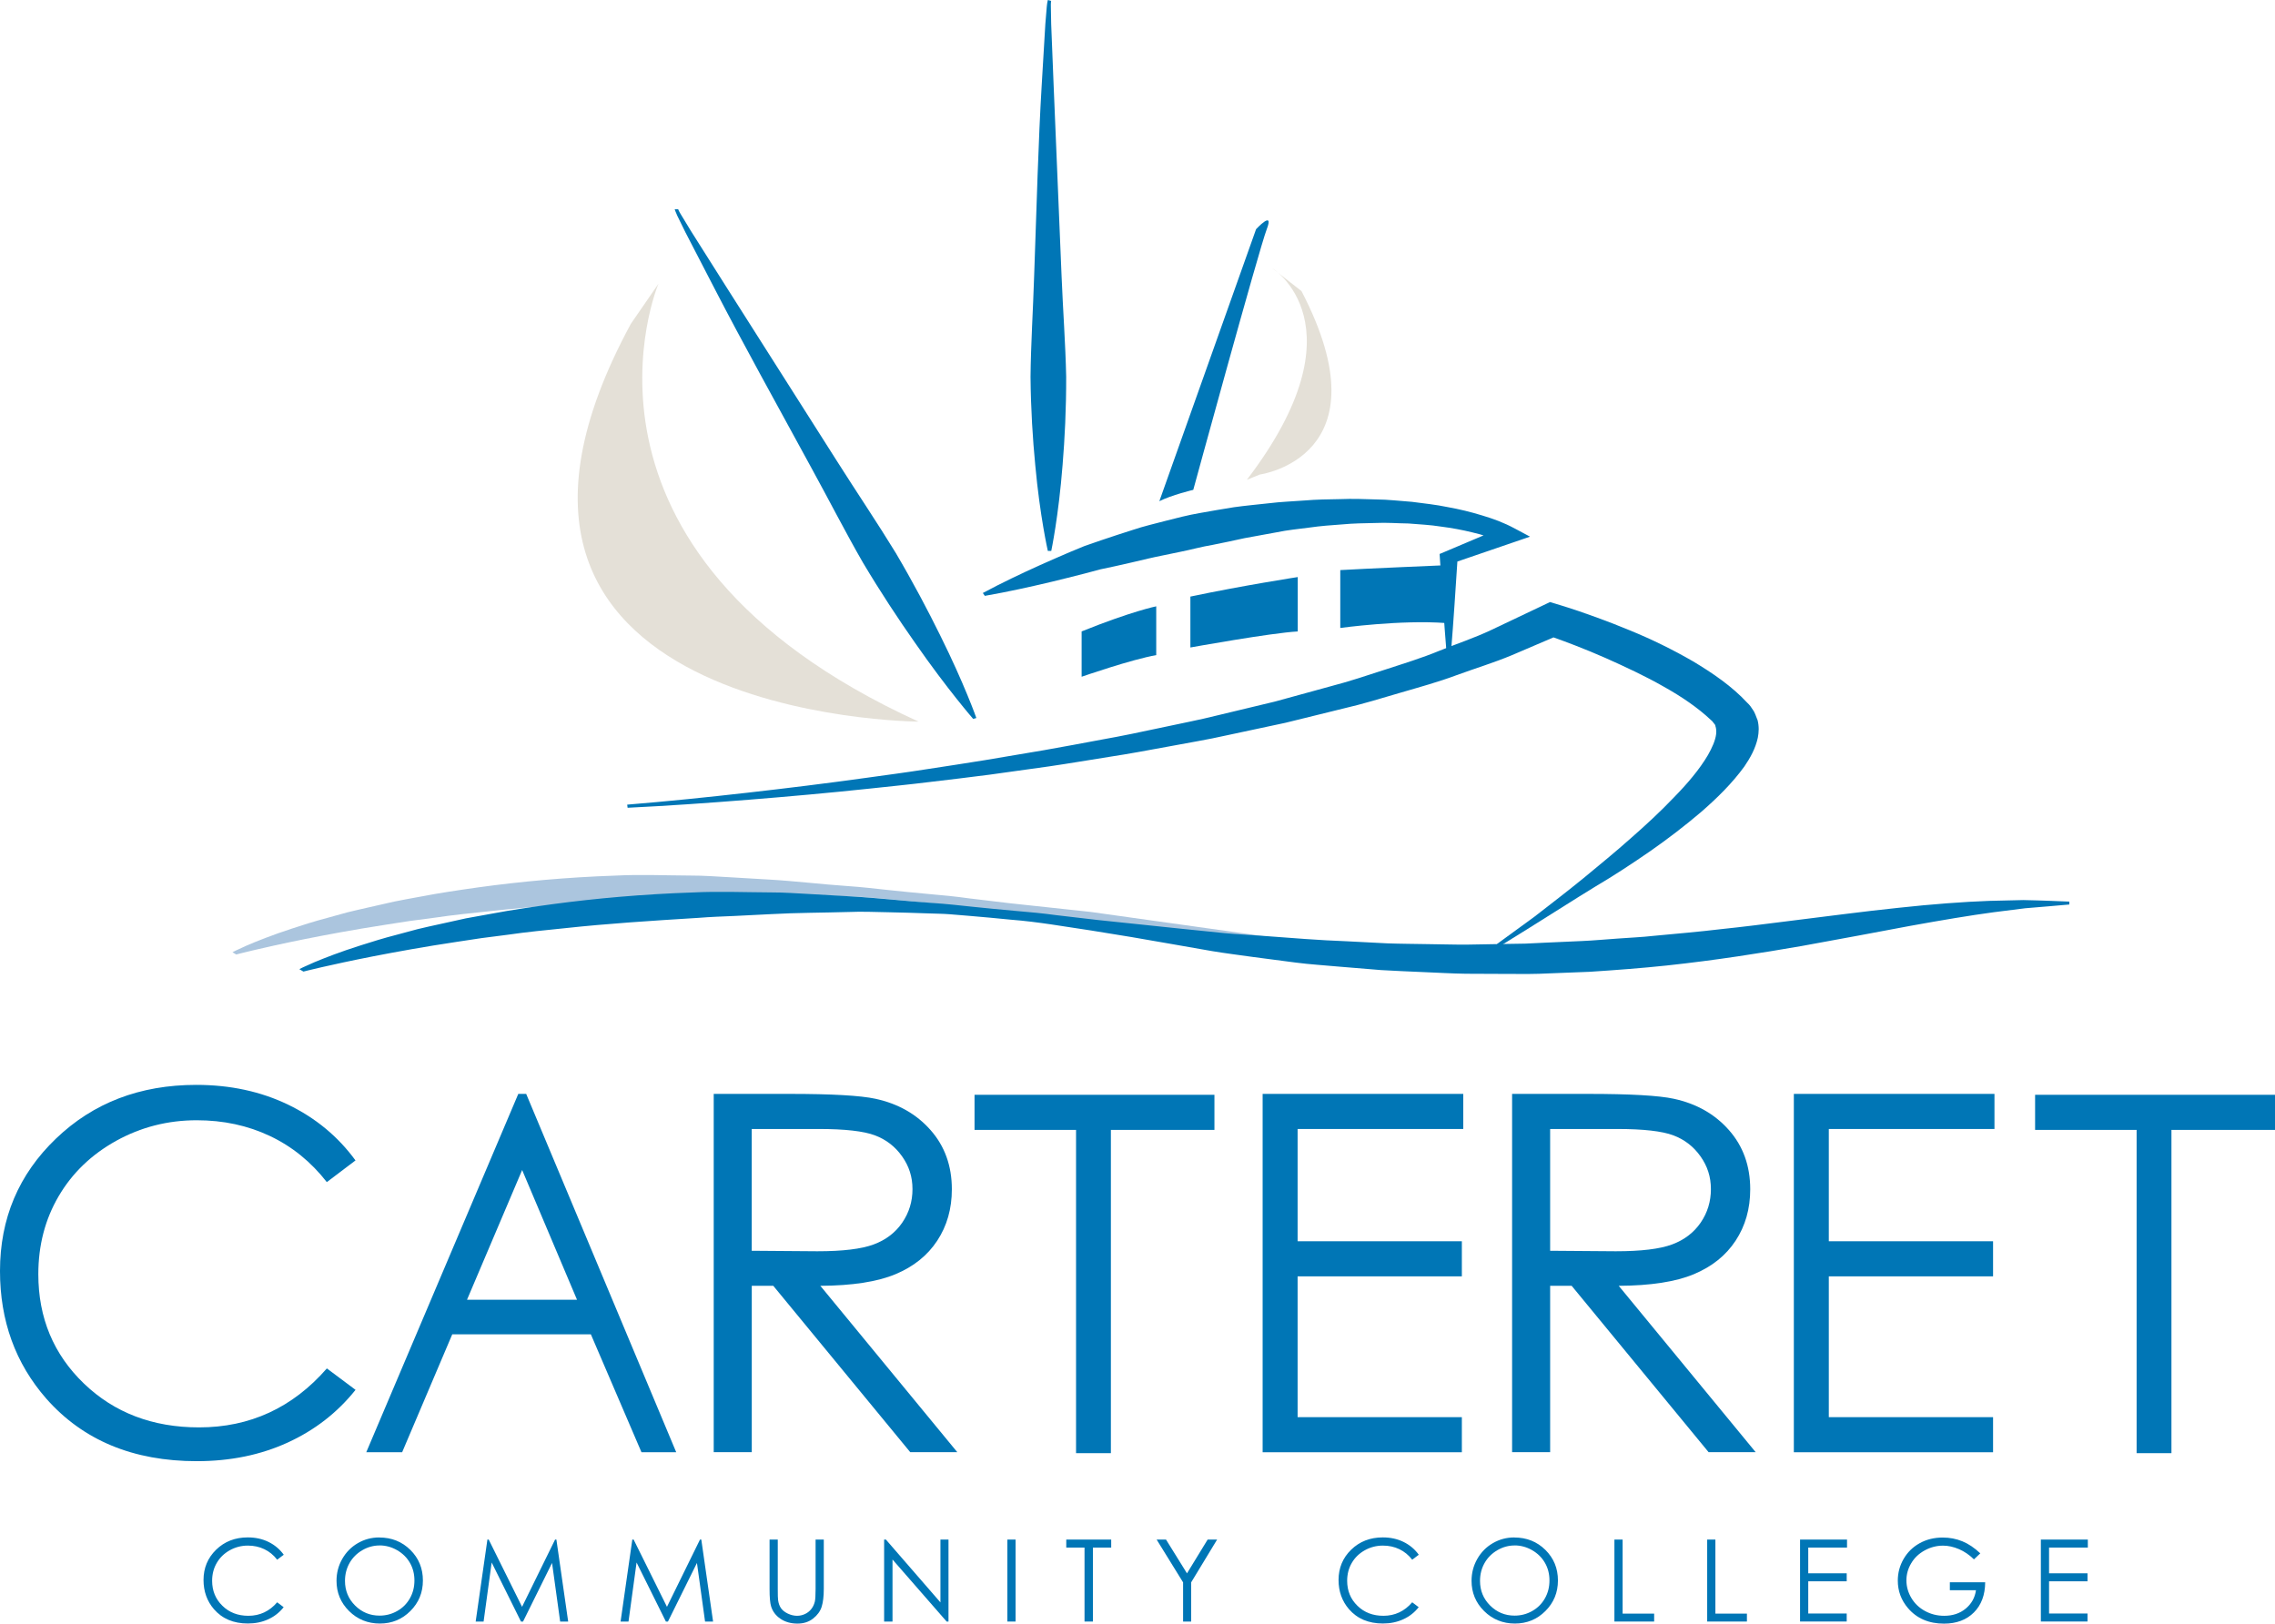 <svg xmlns="http://www.w3.org/2000/svg" id="b" viewBox="113.89 115.75 502.23 358.51"><defs><style>.d{fill:none;}.d,.e,.f,.g{stroke-width:0px;}.e{fill:#e4e0d7;}.f{fill:#abc5de;}.g{fill:#0076b6;}</style></defs><g id="c"><path class="e" d="M394.69,174.92s20.56,12.59-5.54,46.77l2.87-1.16s28.26-3.85,9.19-40.5l-6.53-5.12Z"/><path class="g" d="M176.51,459.06l-1.43,1.09c-.79-1.03-1.73-1.8-2.84-2.33-1.1-.53-2.31-.79-3.63-.79-1.44,0-2.78.35-4.01,1.04-1.23.69-2.18,1.62-2.86,2.79-.68,1.17-1.02,2.48-1.02,3.94,0,2.21.76,4.05,2.27,5.52,1.51,1.48,3.42,2.21,5.73,2.21,2.53,0,4.65-.99,6.36-2.98l1.43,1.08c-.9,1.15-2.03,2.04-3.38,2.66-1.35.63-2.86.94-4.52.94-3.17,0-5.66-1.05-7.49-3.16-1.53-1.78-2.3-3.93-2.3-6.45,0-2.65.93-4.88,2.79-6.69,1.86-1.81,4.19-2.71,6.98-2.71,1.69,0,3.21.33,4.58,1,1.36.67,2.48,1.61,3.35,2.81Z"/><path class="g" d="M197.6,455.24c2.74,0,5.03.91,6.88,2.74,1.85,1.83,2.77,4.08,2.77,6.75s-.92,4.9-2.76,6.74c-1.84,1.85-4.09,2.77-6.74,2.77s-4.95-.92-6.8-2.76c-1.85-1.84-2.77-4.06-2.77-6.67,0-1.74.42-3.35,1.26-4.83.84-1.48,1.99-2.65,3.44-3.49,1.45-.84,3.02-1.26,4.72-1.26ZM197.68,457c-1.34,0-2.61.35-3.81,1.05-1.2.7-2.14,1.64-2.81,2.82-.67,1.18-1.01,2.5-1.01,3.95,0,2.15.75,3.97,2.24,5.45,1.49,1.48,3.29,2.22,5.39,2.22,1.41,0,2.71-.34,3.9-1.02,1.2-.68,2.13-1.61,2.8-2.8.67-1.18,1-2.49,1-3.94s-.33-2.74-1-3.9c-.67-1.16-1.61-2.09-2.83-2.79-1.22-.7-2.51-1.05-3.87-1.05Z"/><path class="g" d="M218.9,473.8l2.59-18.1h.29l7.36,14.85,7.29-14.85h.29l2.6,18.1h-1.77l-1.79-12.94-6.4,12.94h-.46l-6.47-13.04-1.78,13.04h-1.75Z"/><path class="g" d="M250.89,473.8l2.59-18.1h.29l7.36,14.85,7.29-14.85h.29l2.6,18.1h-1.77l-1.79-12.94-6.4,12.94h-.46l-6.47-13.04-1.78,13.04h-1.75Z"/><path class="g" d="M283.78,455.7h1.81v10.92c0,1.3.02,2.1.07,2.42.09.71.3,1.31.63,1.79.33.48.83.88,1.51,1.21.68.32,1.37.49,2.05.49.6,0,1.17-.13,1.72-.38.55-.25,1.01-.61,1.38-1.06.37-.45.64-1,.81-1.64.12-.46.18-1.4.18-2.83v-10.92h1.81v10.92c0,1.62-.16,2.92-.47,3.92-.32,1-.95,1.86-1.89,2.6s-2.09,1.11-3.44,1.11c-1.46,0-2.71-.35-3.75-1.05s-1.74-1.62-2.09-2.77c-.22-.71-.33-1.98-.33-3.81v-10.92Z"/><path class="g" d="M309.07,473.8v-18.1h.39l12.04,13.87v-13.87h1.78v18.1h-.41l-11.95-13.7v13.7h-1.87Z"/><path class="g" d="M336.28,455.7h1.81v18.1h-1.81v-18.1Z"/><path class="g" d="M349.28,457.47v-1.77h9.92v1.77h-4.04v16.33h-1.85v-16.33h-4.04Z"/><path class="g" d="M369.22,455.7h2.08l4.63,7.46,4.56-7.46h2.09l-5.73,9.45v8.65h-1.78v-8.65l-5.84-9.45Z"/><path class="g" d="M427.08,459.06l-1.43,1.09c-.79-1.03-1.73-1.8-2.84-2.33-1.1-.53-2.31-.79-3.63-.79-1.44,0-2.78.35-4.01,1.04-1.23.69-2.18,1.62-2.86,2.79-.68,1.17-1.02,2.48-1.02,3.94,0,2.21.76,4.05,2.27,5.52,1.51,1.48,3.42,2.21,5.73,2.21,2.53,0,4.65-.99,6.36-2.98l1.43,1.08c-.9,1.15-2.03,2.04-3.38,2.66-1.35.63-2.86.94-4.52.94-3.17,0-5.66-1.05-7.49-3.16-1.53-1.78-2.3-3.93-2.3-6.45,0-2.65.93-4.88,2.79-6.69,1.86-1.81,4.19-2.71,6.98-2.71,1.69,0,3.21.33,4.58,1,1.36.67,2.48,1.61,3.35,2.81Z"/><path class="g" d="M448.17,455.24c2.74,0,5.03.91,6.88,2.74,1.85,1.83,2.77,4.08,2.77,6.75s-.92,4.9-2.76,6.74c-1.84,1.85-4.09,2.77-6.74,2.77s-4.95-.92-6.8-2.76c-1.85-1.84-2.77-4.06-2.77-6.67,0-1.74.42-3.35,1.26-4.83.84-1.48,1.99-2.65,3.44-3.49,1.45-.84,3.02-1.26,4.72-1.26ZM448.25,457c-1.34,0-2.61.35-3.81,1.05-1.2.7-2.14,1.64-2.81,2.82-.67,1.18-1.01,2.5-1.01,3.95,0,2.15.75,3.97,2.24,5.45,1.49,1.48,3.29,2.22,5.39,2.22,1.41,0,2.71-.34,3.9-1.02,1.2-.68,2.13-1.61,2.8-2.8.67-1.18,1-2.49,1-3.94s-.33-2.74-1-3.9c-.67-1.16-1.61-2.09-2.83-2.79-1.22-.7-2.51-1.05-3.87-1.05Z"/><path class="g" d="M470.29,455.7h1.81v16.35h6.96v1.75h-8.77v-18.1Z"/><path class="g" d="M490.77,455.7h1.81v16.35h6.96v1.75h-8.77v-18.1Z"/><path class="g" d="M511.27,455.7h10.37v1.77h-8.56v5.67h8.49v1.77h-8.49v7.11h8.49v1.77h-10.3v-18.1Z"/><path class="g" d="M551.06,458.74l-1.4,1.33c-1.01-.99-2.11-1.75-3.31-2.26-1.2-.51-2.37-.77-3.51-.77-1.42,0-2.77.35-4.05,1.05-1.28.7-2.28,1.64-2.98,2.84-.71,1.19-1.06,2.45-1.06,3.78s.36,2.66,1.09,3.88c.73,1.23,1.74,2.19,3.03,2.89,1.29.7,2.7,1.05,4.23,1.05,1.86,0,3.44-.52,4.72-1.57s2.05-2.41,2.29-4.08h-5.77v-1.75h7.8c-.02,2.8-.85,5.02-2.49,6.66-1.64,1.64-3.84,2.47-6.6,2.47-3.35,0-6-1.14-7.95-3.42-1.5-1.76-2.25-3.78-2.25-6.09,0-1.71.43-3.31,1.29-4.79.86-1.48,2.04-2.63,3.54-3.46,1.5-.83,3.2-1.25,5.09-1.25,1.53,0,2.98.28,4.33.83,1.35.55,2.67,1.44,3.96,2.66Z"/><path class="g" d="M564.43,455.7h10.37v1.77h-8.56v5.67h8.49v1.77h-8.49v7.11h8.49v1.77h-10.3v-18.1Z"/><path class="g" d="M192.37,371.98l-6.33,4.79c-3.49-4.48-7.69-7.88-12.58-10.19-4.89-2.31-10.27-3.47-16.13-3.47-6.4,0-12.33,1.52-17.79,4.54-5.46,3.03-9.69,7.1-12.69,12.21-3,5.11-4.5,10.86-4.5,17.24,0,9.65,3.36,17.7,10.07,24.15,6.71,6.45,15.18,9.68,25.41,9.68,11.24,0,20.65-4.34,28.22-13.02l6.33,4.73c-4,5.02-9,8.9-14.98,11.64-5.99,2.74-12.67,4.11-20.06,4.11-14.05,0-25.12-4.61-33.24-13.82-6.8-7.78-10.21-17.17-10.21-28.18,0-11.58,4.12-21.33,12.36-29.23,8.24-7.91,18.56-11.86,30.97-11.86,7.49,0,14.26,1.46,20.3,4.38,6.04,2.92,10.99,7.02,14.84,12.29Z"/><path class="g" d="M230.05,357.29l33.12,79.12h-7.67l-11.17-26.03h-30.6l-11.06,26.03h-7.92l33.56-79.12h1.74ZM229.16,374.1l-12.17,28.64h24.28l-12.11-28.64Z"/><path class="g" d="M271.44,357.29h16.75c9.33,0,15.66.36,18.97,1.08,4.99,1.08,9.05,3.38,12.17,6.92,3.12,3.54,4.69,7.89,4.69,13.06,0,4.31-1.08,8.1-3.23,11.36-2.15,3.27-5.23,5.73-9.23,7.4-4,1.67-9.52,2.52-16.57,2.56l30.23,36.73h-10.39l-30.23-36.73h-4.75v36.73h-8.4v-79.12ZM279.84,365.04v26.89l14.48.11c5.61,0,9.76-.5,12.45-1.51,2.69-1,4.79-2.61,6.3-4.81,1.51-2.21,2.26-4.67,2.26-7.4s-.76-5.06-2.29-7.23c-1.53-2.17-3.53-3.72-6.01-4.65-2.48-.93-6.6-1.4-12.36-1.4h-14.83Z"/><path class="g" d="M447.69,357.29h16.75c9.33,0,15.66.36,18.97,1.08,4.99,1.08,9.05,3.38,12.17,6.92,3.12,3.54,4.69,7.89,4.69,13.06,0,4.31-1.08,8.1-3.23,11.36-2.15,3.27-5.23,5.73-9.23,7.4-4,1.67-9.52,2.52-16.57,2.56l30.23,36.73h-10.39l-30.23-36.73h-4.75v36.73h-8.4v-79.12ZM456.1,365.04v26.89l14.48.11c5.61,0,9.76-.5,12.45-1.51,2.69-1,4.79-2.61,6.3-4.81,1.51-2.21,2.26-4.67,2.26-7.4s-.76-5.06-2.29-7.23c-1.53-2.17-3.53-3.72-6.01-4.65-2.48-.93-6.6-1.4-12.36-1.4h-14.83Z"/><path class="g" d="M392.63,357.29h44.29v7.75h-36.57v24.79h36.26v7.75h-36.26v31.09h36.26v7.75h-43.98v-79.12Z"/><path class="g" d="M509.9,357.29h44.29v7.75h-36.57v24.79h36.26v7.75h-36.26v31.09h36.26v7.75h-43.98v-79.12Z"/><path class="g" d="M329.03,365.24v-7.75h52.96v7.75h-22.86v71.38h-7.69v-71.38h-22.41Z"/><path class="g" d="M563.16,365.24v-7.75h52.96v7.75h-22.86v71.38h-7.69v-71.38h-22.41Z"/><path class="f" d="M419.93,326.21c-.63-.03-65.27-9.1-65.27-9.1-5.99-.64-11.98-1.29-17.94-1.93-2.99-.36-5.97-.71-8.94-1.07-2.94-.42-5.93-.7-8.93-.96-3-.26-5.95-.58-8.9-.88-2.94-.32-5.87-.66-8.82-.86-5.91-.4-11.7-1.12-17.51-1.45-2.91-.17-5.8-.34-8.66-.51-2.87-.15-5.72-.38-8.56-.37-5.66-.03-11.27-.27-16.67.01-10.82.37-20.96,1.32-30.06,2.57-4.55.64-8.88,1.28-12.88,2.06-2.01.36-3.97.72-5.85,1.1-1.84.42-3.63.82-5.37,1.22-1.72.4-3.42.76-4.99,1.16-1.55.43-3.04.84-4.48,1.24-2.89.76-5.42,1.58-7.68,2.32-4.53,1.48-7.82,2.81-10,3.74-2.18.96-3.21,1.51-3.21,1.51l.83.5s5.36-1.43,15.13-3.4c4.88-.97,10.82-2.09,17.77-3.16,1.73-.27,3.51-.55,5.35-.83,1.88-.23,3.79-.49,5.75-.76,3.87-.59,8.08-1,12.44-1.46,8.68-.97,18.24-1.61,28.37-2.25,2.53-.22,5.11-.31,7.73-.42,2.62-.14,5.28-.28,7.97-.41,5.38-.31,10.93-.29,16.61-.47,2.85-.12,5.69.01,8.57.06,2.89.05,5.79.16,8.71.26,1.46.07,2.94.07,4.39.18l4.37.37c2.91.27,5.84.52,8.76.83,5.91.47,11.57,1.54,17.33,2.4l8.67,1.45,8.62,1.54,8.62,1.55c2.89.5,5.97.88,8.95,1.32,3.03.41,6.05.81,9.07,1.22,3.02.41,6.1.58,9.14.88,1.87.16,3.73.32,5.6.47.04-.28,25,2.18,25.96.32Z"/><path class="g" d="M501.86,274.69c-.14-.41-.3-.82-.48-1.23l-.28-.6-.22-.34-.44-.65-.11-.16-.03-.04-.3-.36-.08-.08-.33-.33c-3.35-3.62-7.59-6.51-11.96-9.13-4.45-2.57-9.1-4.86-13.98-6.85-2.42-1.01-4.89-1.96-7.38-2.87-2.52-.91-4.96-1.77-7.69-2.6l-2.51-.76-2.33,1.11-10.76,5.11c-3.6,1.7-7.58,3.02-11.37,4.55-3.77,1.56-7.81,2.8-11.8,4.1-4,1.29-7.96,2.64-12.11,3.71l-12.35,3.39-12.58,3.02c-4.17,1.06-8.47,1.85-12.71,2.78-4.25.91-8.5,1.81-12.81,2.57-4.3.79-8.59,1.63-12.91,2.37l-12.98,2.19c-4.33.72-8.7,1.35-13.05,2.03-4.35.69-8.73,1.26-13.1,1.87-8.75,1.22-17.54,2.3-26.35,3.3-8.81,1-17.65,1.91-26.51,2.63l.09.69c8.93-.43,17.83-1.06,26.72-1.77,8.89-.71,17.77-1.51,26.63-2.45,4.43-.48,8.86-.91,13.28-1.46,4.41-.54,8.85-1.03,13.25-1.62l13.2-1.84c4.39-.64,8.75-1.39,13.13-2.08,4.39-.67,8.73-1.47,13.08-2.28,4.33-.83,8.72-1.52,13.01-2.5l12.92-2.76,12.78-3.15c4.29-.98,8.44-2.28,12.63-3.5,4.18-1.22,8.41-2.38,12.44-3.89,4.04-1.48,8.23-2.75,12.17-4.4l9.16-3.92c1.57.56,3.17,1.15,4.71,1.75,2.3.9,4.58,1.82,6.8,2.81,4.43,1.98,8.79,4.01,12.76,6.28,4.01,2.23,7.64,4.72,10.48,7.4l.28.25.02.02.46.59.23.3-.02.09c0,.06.01.11.05.16.13.37.22,1.08.13,1.74-.17,1.39-.9,2.99-1.79,4.57-1.87,3.19-4.58,6.37-7.57,9.42-2.94,3.09-6.18,6.08-9.54,9.03-3.34,2.97-6.86,5.85-10.37,8.75-3.54,2.89-7.21,5.7-10.87,8.54l-8.23,6c.17.19.32.38.45.59,7.42-4.54,18.25-11.47,21.28-13.28,4.2-2.48,8.21-5.12,12.14-7.84,3.91-2.73,7.65-5.6,11.22-8.64,3.51-3.06,6.82-6.3,9.53-10.04,1.3-1.91,2.44-3.94,2.96-6.34.23-1.23.31-2.46-.07-3.95ZM491.68,274.74h0c-.07-.08-.1-.12,0,0Z"/><path class="g" d="M433.21,259.64c-.57-6.94-1-13.87-1.46-20.81l-.05-.76,1.08-.45,12.66-5.36-.4,3.04c-1.61-.72-3.93-1.5-6.14-2-2.24-.55-4.56-.98-6.93-1.28-2.34-.38-4.78-.48-7.16-.68-2.44-.03-4.84-.23-7.28-.11-2.44.05-4.86.08-7.3.31-2.43.17-4.85.35-7.27.7-2.41.32-4.83.54-7.2,1.04l-7.12,1.3c-2.35.53-4.71,1.01-7.08,1.49-2.39.39-4.7,1.05-7.08,1.52-2.36.53-4.77.94-7.12,1.5-2.36.54-4.7,1.13-7.1,1.64l-3.42.73-3.57.95c-2.41.6-4.78,1.23-7.21,1.8-4.84,1.15-9.73,2.23-14.76,3.11l-.44-.63c4.11-2.21,8.36-4.23,12.66-6.17,2.14-.98,4.33-1.89,6.49-2.84l3.29-1.36,3.64-1.26c2.32-.81,4.69-1.54,7.05-2.31,2.34-.79,4.82-1.36,7.25-2,2.45-.62,4.88-1.26,7.43-1.7,2.54-.45,5.07-.9,7.62-1.3,2.57-.36,5.19-.59,7.77-.88,2.57-.32,5.23-.41,7.83-.61,2.6-.22,5.25-.26,7.88-.3,2.62-.11,5.27-.02,7.92.07,2.63.01,5.28.35,7.91.53,2.62.35,5.25.61,7.82,1.15,2.59.46,5.14,1.08,7.62,1.84,2.54.76,4.8,1.58,7.31,2.93l3.31,1.77-3.71,1.27-13.29,4.55,1.02-1.21c-.46,6.94-.89,13.87-1.46,20.81h-1Z"/><path class="g" d="M345.94,115.94s-.09.5-.06,1.29c.02.89.04,2.19.07,3.84.13,3.32.32,8.07.55,13.76.47,11.39,1.11,26.58,1.74,41.78.31,7.59.87,15.19,1.02,22.31.02,7.12-.32,13.77-.79,19.47-.89,11.4-2.5,19-2.5,19h-.76s-1.74-7.59-2.78-18.98c-.55-5.69-.98-12.34-1.04-19.46.07-7.12.56-14.72.8-22.32.53-15.2.96-30.39,1.65-41.79.34-5.7.63-10.45.82-13.78.14-1.67.24-2.98.32-3.88.1-.99.24-1.43.24-1.43l.7.19Z"/><path class="g" d="M263.6,161.95s.18.48.64,1.21c.5.82,1.22,2.01,2.14,3.53,1.92,3.04,4.67,7.38,7.96,12.59,6.61,10.41,15.43,24.3,24.25,38.18,4.4,6.95,9.04,13.82,13.04,20.37,3.88,6.58,7.16,12.82,9.82,18.22,5.36,10.78,7.98,18.24,7.98,18.24l-.7.2s-5.72-6.56-12.85-16.82c-3.6-5.12-7.6-11.16-11.51-17.73-3.8-6.6-7.46-13.77-11.35-20.86-7.75-14.2-15.58-28.37-21.12-39.1-2.78-5.36-5.09-9.83-6.71-12.96-.78-1.58-1.39-2.82-1.8-3.67-.44-.95-.55-1.39-.55-1.39h.75Z"/><path class="e" d="M259.26,178.38s-25.07,59.05,57.41,96.71c0,0-110.78-.57-63.51-87.84l6.11-8.87Z"/><path class="g" d="M369.82,226.44l21.36-60.08s4.05-4.39,2.36,0c-1.69,4.38-16.22,57.55-16.22,57.55,0,0-4.88,1.17-7.51,2.52"/><path class="g" d="M433.17,240.55s-18.32.77-23.4,1.08v12.78s13.39-1.85,23.4-1.08v-12.78Z"/><path class="g" d="M400.38,243.17s-12.01,1.85-23.7,4.31v11.24s17.86-3.23,23.7-3.54v-12.01Z"/><path class="g" d="M369.14,249.63s-5.39,1.08-16.47,5.54v10.01s11.08-3.85,16.47-4.77v-10.77Z"/><path class="g" d="M180.01,329.72s1.06-.55,3.3-1.51c2.24-.93,5.62-2.27,10.28-3.74,2.32-.74,4.92-1.56,7.89-2.32,1.48-.4,3.01-.81,4.61-1.24,1.62-.41,3.36-.76,5.13-1.16,1.78-.39,3.62-.8,5.52-1.22,1.93-.37,3.95-.73,6.02-1.09,4.11-.78,8.57-1.42,13.24-2.06,9.35-1.25,19.77-2.2,30.89-2.57,5.55-.28,11.31-.04,17.13-.01,2.91-.01,5.85.22,8.8.37,2.94.17,5.91.34,8.9.51,5.98.33,11.92,1.04,18,1.45,3.04.2,6.05.54,9.07.86,3.03.3,6.07.62,9.14.88,3.09.26,6.16.54,9.18.96,3.06.35,6.12.71,9.19,1.07,6.13.64,12.29,1.29,18.44,1.93l9.26.94c3.08.3,6.12.43,9.16.66,6.04.45,11.99.94,18.04,1.16,3,.15,5.98.31,8.95.46,2.97.11,5.94.11,8.88.17,2.94.03,5.86.13,8.75.11,2.88-.05,5.75-.1,8.59-.15,1.42-.02,2.83-.05,4.24-.07,1.4-.05,2.79-.14,4.18-.2,2.77-.13,5.52-.25,8.24-.37,2.71-.11,5.37-.38,8.02-.55,2.64-.2,5.27-.3,7.82-.59,5.13-.48,10.13-.91,14.97-1.49,4.84-.5,9.52-1.1,14.02-1.67,9.04-1.11,17.42-2.24,25.05-3.03,7.6-.83,14.44-1.33,20.09-1.54,2.83-.07,5.36-.13,7.55-.18,2.21.04,4.08.11,5.59.16,2.99.11,4.58.18,4.58.18v.64s-1.56.14-4.47.39c-1.43.12-3.2.27-5.27.44-2.03.26-4.37.55-6.98.88-5.19.7-11.36,1.73-18.41,3.01-7.04,1.31-15.01,2.84-23.93,4.44-8.95,1.55-18.91,3.14-29.83,4.31-5.45.58-11.17,1.01-17.01,1.39-2.94.11-5.92.23-8.93.35-3,.16-6.04.15-9.11.12-3.07-.02-6.15-.03-9.26-.04-3.11-.04-6.21-.24-9.34-.36-3.12-.15-6.28-.25-9.41-.45-3.11-.26-6.24-.52-9.37-.77-3.13-.3-6.29-.47-9.4-.88-3.1-.4-6.21-.81-9.33-1.22-3.07-.44-6.24-.82-9.2-1.32l-8.86-1.55-8.87-1.54-8.91-1.45c-5.92-.87-11.74-1.93-17.81-2.4-3-.31-6.01-.57-9-.83l-4.49-.37c-1.49-.12-3.01-.12-4.51-.18-3.01-.1-5.99-.21-8.95-.26-2.97-.05-5.89-.19-8.81-.06-5.83.17-11.54.16-17.07.47-2.76.14-5.49.28-8.19.41-2.7.11-5.35.21-7.95.42-10.41.64-20.23,1.28-29.16,2.25-4.48.46-8.8.87-12.78,1.46-2.01.27-3.98.53-5.91.76-1.89.29-3.72.56-5.5.83-7.14,1.07-13.25,2.19-18.27,3.16-10.04,1.97-15.55,3.4-15.55,3.4l-.85-.5Z"/><rect class="d" width="730" height="589"/></g></svg>